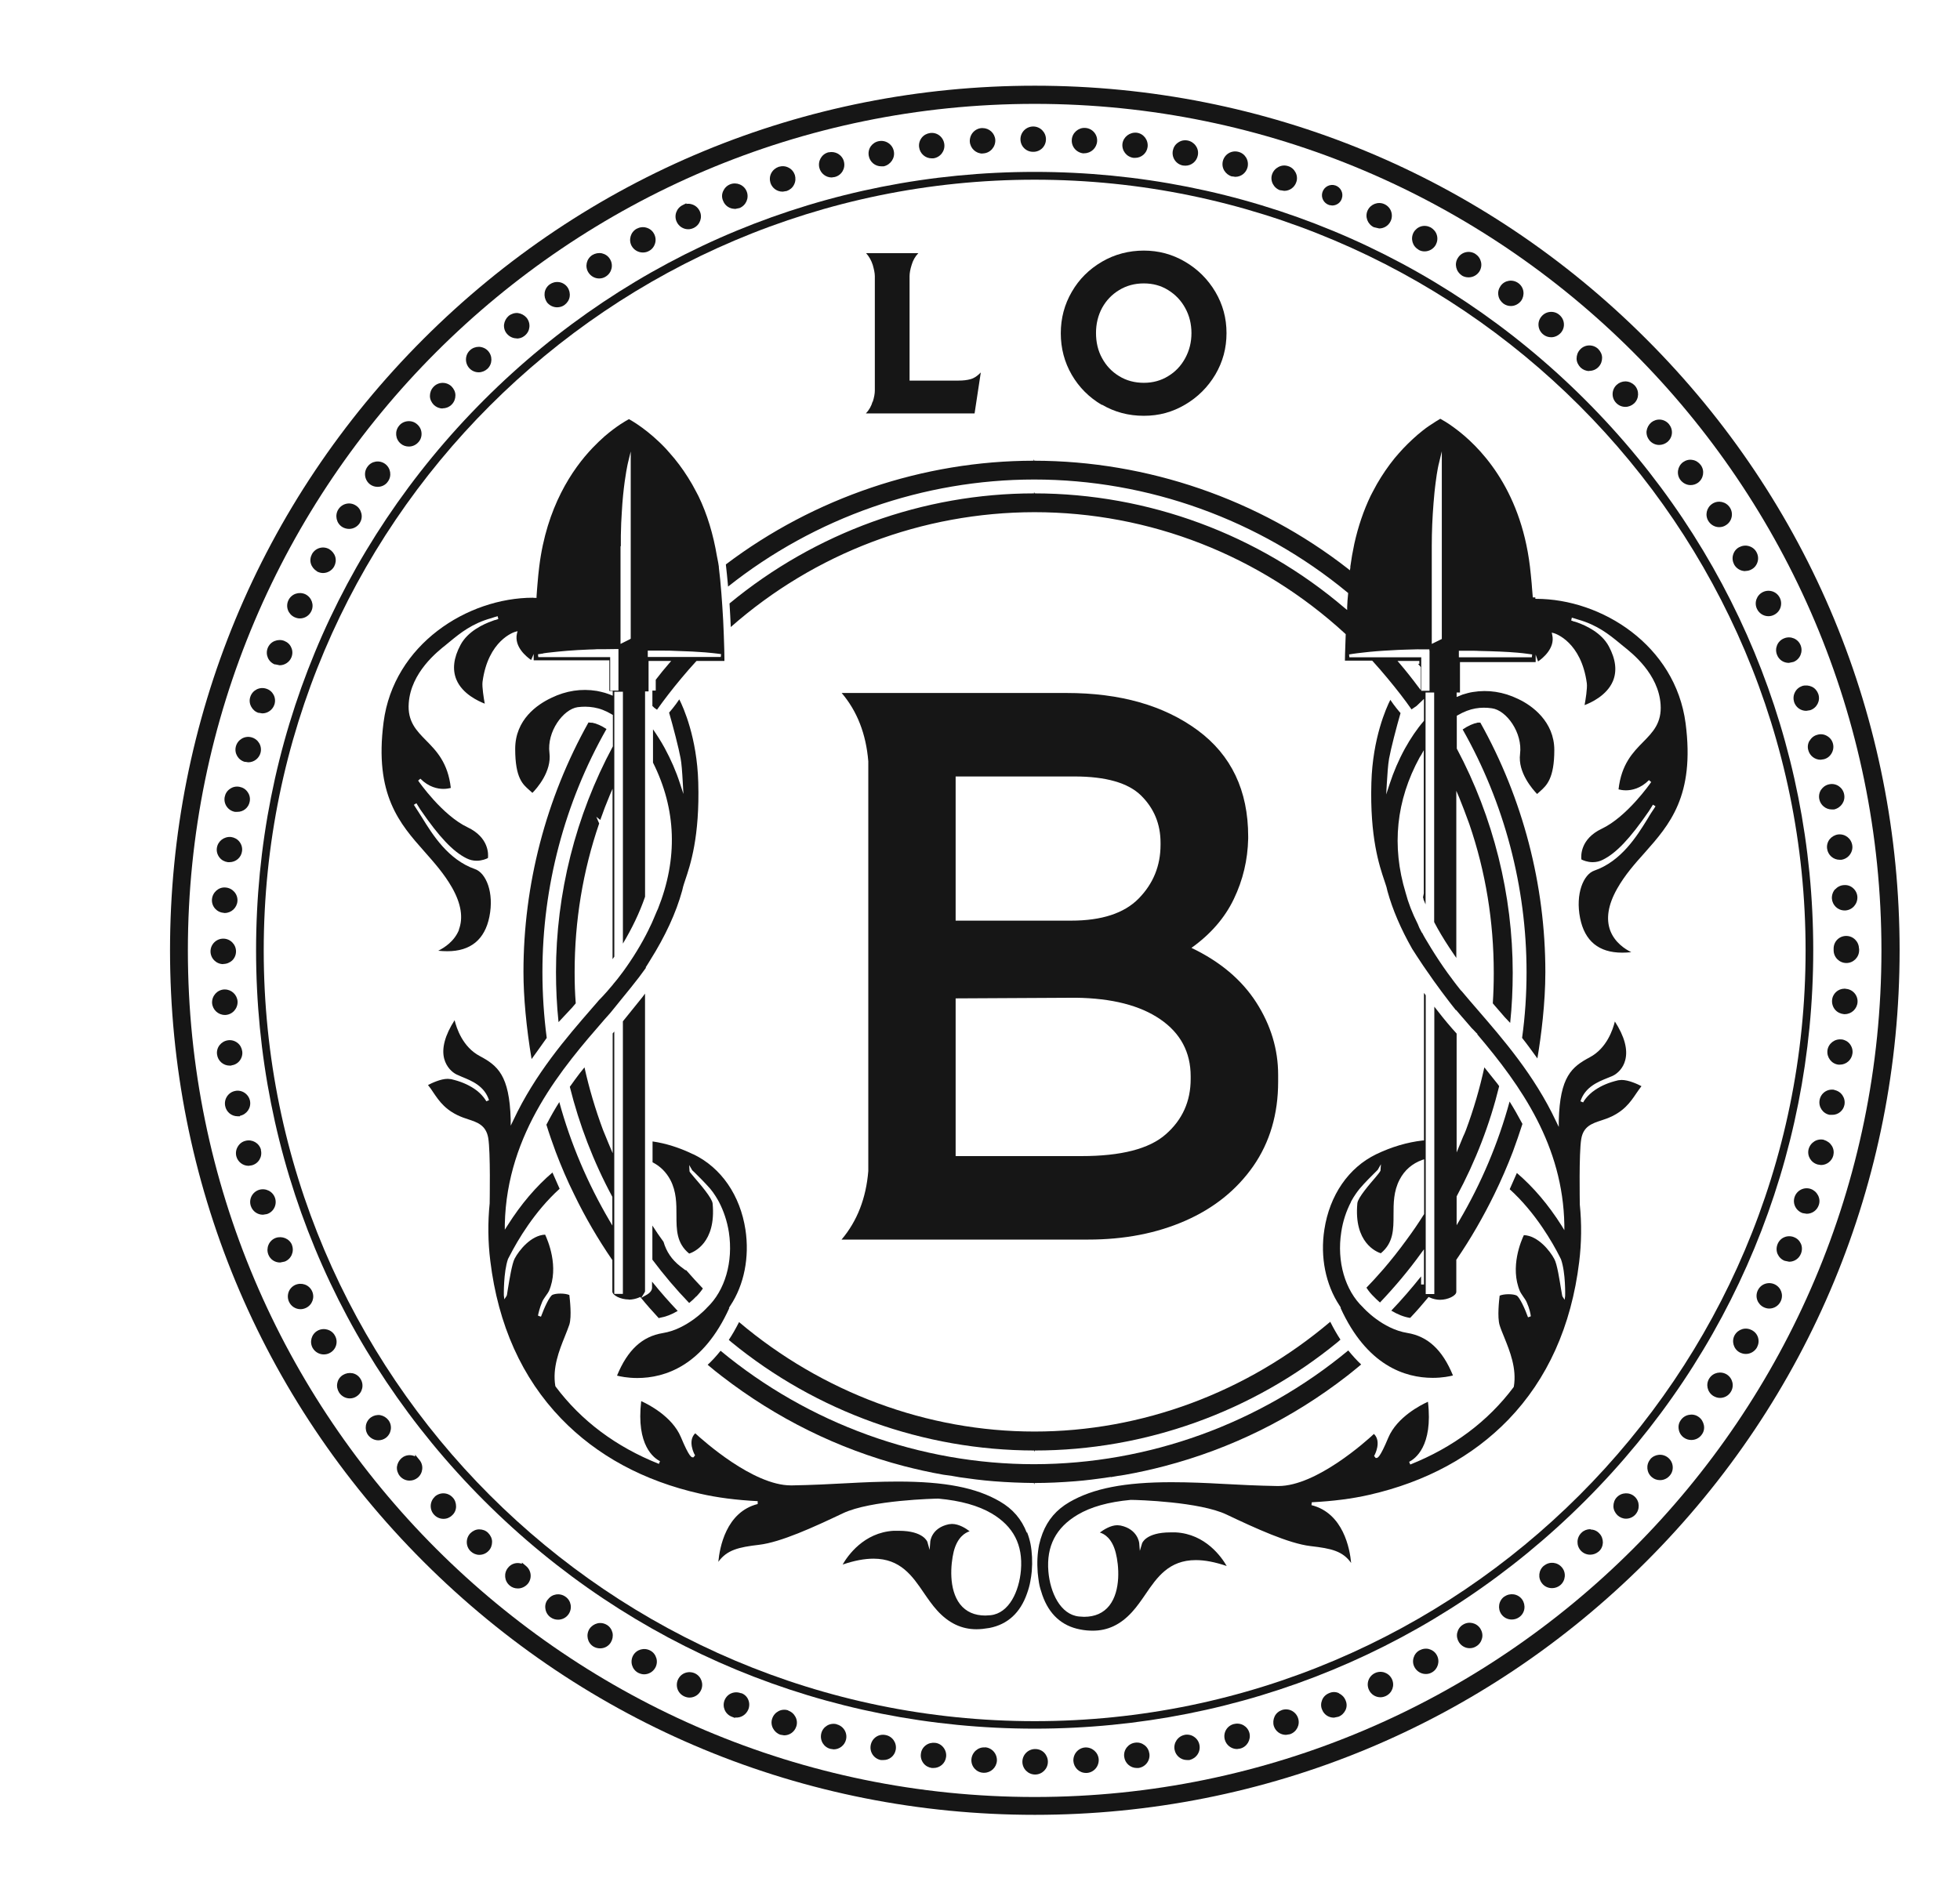 <svg xmlns="http://www.w3.org/2000/svg" width="123" height="119" viewBox="0 0 123 119" fill="none"><mask id="mask0_258_207" style="mask-type:alpha" maskUnits="userSpaceOnUse" x="0" y="0" width="123" height="119"><rect width="123" height="119" fill="#D9D9D9"></rect></mask><g mask="url(#mask0_258_207)"><path d="M64.93 10.79C51.88 10.79 39.61 15.87 30.38 25.1C21.15 34.33 16.07 46.6 16.07 59.65C16.07 72.7 21.15 84.97 30.38 94.2C39.61 103.43 51.88 108.51 64.93 108.51C77.98 108.51 90.25 103.43 99.48 94.2C108.71 84.97 113.79 72.7 113.79 59.65C113.79 46.6 108.71 34.33 99.48 25.1C90.25 15.87 77.98 10.79 64.93 10.79ZM64.93 108.04C38.25 108.04 16.55 86.33 16.55 59.66C16.55 32.99 38.26 11.28 64.93 11.28C91.6 11.28 113.31 32.99 113.31 59.66C113.31 86.33 91.6 108.04 64.93 108.04Z" fill="#161616"></path><path d="M103.31 21.28C93.06 11.03 79.43 5.38 64.94 5.38C50.45 5.38 36.82 11.03 26.57 21.28C16.32 31.53 10.67 45.16 10.67 59.65C10.67 74.14 16.32 87.77 26.57 98.02C36.82 108.27 50.45 113.92 64.94 113.92C79.43 113.92 93.06 108.27 103.31 98.02C113.56 87.77 119.21 74.14 119.21 59.65C119.21 45.16 113.57 31.53 103.31 21.28ZM64.93 112.8C35.63 112.8 11.79 88.96 11.79 59.66C11.79 30.36 35.63 6.52 64.93 6.52C94.23 6.52 118.07 30.36 118.07 59.66C118.07 88.96 94.23 112.8 64.93 112.8Z" fill="#161616"></path><path d="M37.13 45.37L36.93 45.35C34.26 50.12 32.85 55.53 32.85 61.01C32.85 62.58 33.03 64.51 33.36 66.48C33.51 66.27 33.66 66.06 33.82 65.84L34.31 65.15C34.13 63.78 34.04 62.39 34.04 61.01C34.04 55.66 35.43 50.39 38.06 45.76C37.72 45.54 37.42 45.41 37.14 45.36L37.13 45.37Z" fill="#161616"></path><path d="M96.479 66.44C96.719 65.01 96.979 62.97 96.979 61.02C96.979 55.55 95.569 50.13 92.899 45.36H92.729C92.449 45.42 92.139 45.55 91.789 45.79C94.409 50.41 95.799 55.68 95.799 61.02C95.799 62.4 95.709 63.79 95.519 65.15C95.829 65.54 96.139 65.97 96.479 66.44Z" fill="#161616"></path><path d="M43.69 81.39C43.84 81.24 43.98 81.07 44.109 80.88C43.77 80.53 43.43 80.15 43.06 79.73H43.01L42.68 79.48C42.16 79.07 41.819 78.57 41.639 77.95C41.4 77.63 41.179 77.3 40.94 76.93V79.07C41.65 80.02 42.429 80.94 43.249 81.79C43.41 81.66 43.56 81.52 43.68 81.39H43.69Z" fill="#161616"></path><path d="M45.74 84.11L45.89 84.24C51.23 88.62 57.98 91.04 64.9 91.05L64.94 91.14V91.05C71.86 91.05 78.61 88.62 83.95 84.24L84.12 84.09C83.91 83.77 83.69 83.39 83.48 82.97C78.24 87.41 71.65 89.86 64.92 89.86C58.2 89.86 51.62 87.42 46.38 82.99C46.16 83.42 45.95 83.79 45.74 84.1V84.11Z" fill="#161616"></path><path d="M43.511 72.46C42.661 72.05 41.801 71.77 40.951 71.65V72.96C41.431 73.2 41.811 73.58 42.071 74.07C42.451 74.8 42.451 75.55 42.451 76.28C42.451 77.19 42.451 78.04 43.251 78.69C43.521 78.6 44.951 78.03 44.721 75.55C44.691 75.2 43.931 74.33 43.571 73.91C43.301 73.59 43.271 73.56 43.271 73.51L43.251 73.13L43.441 73.46L43.591 73.6C43.811 73.82 44.231 74.23 44.571 74.62C44.831 74.93 45.021 75.27 45.121 75.45C45.421 76.03 45.631 76.66 45.741 77.35C46.021 79.2 45.501 81.01 44.371 82.08C44.331 82.13 43.141 83.43 41.591 83.68C40.301 83.89 39.381 84.74 38.721 86.35C38.911 86.4 39.381 86.5 39.991 86.5C41.731 86.5 44.131 85.73 45.771 82.1H45.741L45.831 81.96C46.701 80.65 47.041 78.91 46.781 77.19C46.451 75.03 45.261 73.3 43.521 72.46H43.511Z" fill="#161616"></path><path d="M28.811 58.35C28.521 59.09 27.881 59.49 27.501 59.68C27.701 59.7 27.891 59.71 28.071 59.71C29.531 59.71 30.421 58.98 30.711 57.55C31.021 56.01 30.491 54.8 29.821 54.56C28.121 53.97 27.141 52.38 26.491 51.33C26.401 51.18 26.311 51.04 26.231 50.92C26.071 50.67 25.971 50.52 25.971 50.52L26.131 50.42L26.381 50.82C27.561 52.54 28.431 53.46 29.281 53.88C29.481 53.98 29.691 54.03 29.911 54.03C30.251 54.03 30.531 53.91 30.621 53.86C30.651 53.63 30.691 52.57 29.341 51.93C27.761 51.18 26.301 49.09 26.241 49L26.381 48.88C26.911 49.41 27.461 49.52 27.831 49.52C28.041 49.52 28.201 49.48 28.291 49.46C28.111 47.87 27.381 47.13 26.741 46.48C26.141 45.87 25.561 45.29 25.651 44.13C25.791 42.21 27.441 40.91 27.981 40.48L28.261 40.25C28.871 39.75 29.631 39.13 30.841 38.8L31.021 38.74L31.231 38.68L31.271 38.86C31.271 38.86 31.191 38.88 31.081 38.92H31.051L30.891 38.98C30.351 39.17 29.361 39.62 28.901 40.48C28.461 41.3 28.381 42.03 28.641 42.66C29.021 43.57 30.041 44.02 30.421 44.17C30.361 43.85 30.241 43.11 30.281 42.8C30.631 40.19 32.261 39.68 32.331 39.66L32.481 39.62L32.441 39.77C32.251 40.61 33.061 41.24 33.331 41.43L33.491 41.05V41.45H38.241V43.37H38.451V43.67L38.281 43.6L38.171 43.56L37.961 43.49C37.781 43.44 37.611 43.4 37.451 43.37C36.481 43.21 35.521 43.36 34.611 43.8L34.571 43.82C33.731 44.22 32.331 45.16 32.331 47.01C32.331 48.86 32.821 49.24 33.211 49.59L33.411 49.77C33.681 49.5 34.631 48.43 34.481 47.26C34.311 45.93 35.341 44.52 36.251 44.39C36.411 44.37 36.571 44.36 36.731 44.36C36.921 44.36 37.101 44.38 37.281 44.41C37.641 44.47 38.011 44.61 38.411 44.85L38.461 44.88V46.85C36.121 51.2 34.891 56.1 34.891 61.01C34.891 62.06 34.941 63.12 35.051 64.16L35.911 63.24L36.131 62.98C36.081 62.33 36.061 61.77 36.061 61.02C36.061 57.8 36.581 54.66 37.601 51.69L37.421 51.27L37.671 51.47C37.851 50.95 38.051 50.43 38.261 49.93L38.441 49.51V60.21L38.531 60.08L38.551 60.05V43.42H39.091V59.23C39.651 58.29 40.131 57.31 40.481 56.29V43.4H40.701V41.49H42.121L41.991 41.64C41.731 41.94 41.431 42.3 41.151 42.67V43.35H40.941V44.32L40.981 44.35L41.061 44.43L41.231 44.55C41.671 43.93 42.161 43.29 42.771 42.56C43.101 42.17 43.391 41.83 43.681 41.52L43.711 41.49H45.461V41.34C45.461 41.14 45.451 40.6 45.421 39.83C45.401 39.25 45.371 38.66 45.331 38.09C45.311 37.81 45.291 37.54 45.271 37.25C45.221 36.61 45.171 36.09 45.111 35.62V35.57C45.091 35.41 45.061 35.26 45.031 35.11L44.991 34.91C44.761 33.54 44.381 32.28 43.841 31.16L43.711 30.91L43.571 30.65L43.441 30.41C43.111 29.84 42.741 29.29 42.321 28.78L42.081 28.5C41.981 28.39 41.891 28.28 41.801 28.18C40.691 27 39.681 26.43 39.471 26.31C39.311 26.39 38.711 26.73 37.951 27.38C37.711 27.59 37.461 27.83 37.191 28.11C35.911 29.45 34.301 31.83 33.841 35.56C33.801 35.89 33.761 36.25 33.731 36.65L33.711 36.89L33.691 37.15L33.671 37.44V37.53H33.581H33.511L33.451 37.52C29.341 37.52 24.701 40.45 24.071 45.34C23.481 49.89 25.081 51.7 26.641 53.46C27.251 54.15 27.881 54.86 28.371 55.72C28.941 56.73 29.081 57.62 28.791 58.37L28.811 58.35ZM40.651 40.84H40.741C41.041 40.84 41.301 40.84 41.561 40.84C41.891 40.84 42.181 40.84 42.451 40.86C43.161 40.88 43.781 40.91 44.251 40.95C44.951 41.01 45.241 41.06 45.251 41.06L45.231 41.24H40.651V40.83V40.84ZM38.961 34.28C38.961 34.12 38.961 33.97 38.961 33.82V33.62C38.971 33.05 38.991 32.57 39.021 32.16C39.041 31.77 39.071 31.41 39.101 31.1C39.231 29.79 39.401 29.09 39.401 29.08L39.581 28.34V40.09L39.521 40.13L38.941 40.42V34.29L38.961 34.28ZM34.101 41.01C34.241 40.99 34.441 40.96 34.671 40.94C35.131 40.89 35.911 40.81 36.991 40.77H37.011C37.171 40.77 37.321 40.76 37.491 40.75C37.611 40.75 37.731 40.75 37.861 40.75H37.981C38.231 40.75 38.461 40.74 38.721 40.74H38.811V43.35H38.291V41.25H33.781L33.761 41.07C33.761 41.07 33.871 41.05 34.091 41.02L34.101 41.01Z" fill="#161616"></path><path d="M96.351 37.5H96.281H96.191L96.141 36.9L96.121 36.63C96.091 36.28 96.051 35.92 96.011 35.56C95.411 30.57 92.781 27.96 91.261 26.85C90.831 26.53 90.501 26.35 90.391 26.29H90.381C90.261 26.36 90.011 26.51 89.671 26.74C89.551 26.82 89.431 26.91 89.291 27.02C88.881 27.34 88.451 27.74 88.051 28.16L87.771 28.47L87.521 28.76C87.101 29.28 86.741 29.81 86.411 30.38L86.281 30.62L86.141 30.88L86.011 31.13C85.571 32.05 85.231 33.05 84.991 34.13C84.881 34.65 84.801 35.11 84.741 35.56V35.64L84.711 35.8L84.591 35.7C78.991 31.33 72.001 28.93 64.911 28.92L64.871 28.83V28.92C57.951 28.92 51.091 31.24 45.551 35.43C45.601 35.84 45.641 36.3 45.691 36.82C51.141 32.49 57.961 30.1 64.901 30.1C72.041 30.1 79.031 32.62 84.561 37.19L84.601 37.22V37.27C84.571 37.56 84.551 37.83 84.541 38.11V38.29L84.391 38.17C78.961 33.53 72.041 30.98 64.931 30.97L64.891 30.88V30.97C57.941 30.97 51.161 33.43 45.781 37.88C45.811 38.38 45.841 38.88 45.861 39.36C51.141 34.71 57.891 32.16 64.911 32.15C72.141 32.15 79.071 34.86 84.421 39.78L84.451 39.81L84.431 40.38C84.411 40.91 84.401 41.3 84.401 41.47H86.111L86.141 41.5C86.431 41.82 86.731 42.16 87.061 42.56C87.651 43.27 88.151 43.91 88.581 44.53L88.901 44.31L89.121 44.1L89.361 43.87V44.17C89.361 44.31 89.361 44.47 89.361 44.66V45.24L89.341 45.27C88.911 45.77 88.521 46.35 88.171 46.98C87.771 47.71 87.451 48.46 87.211 49.2L86.991 49.87L87.031 49.17C87.061 48.68 87.101 48.01 87.171 47.62C87.281 47.01 87.641 45.62 87.891 44.76C87.791 44.65 87.511 44.32 87.251 43.93C86.991 44.44 86.141 46.34 86.061 49.13C85.961 52.57 86.561 54.34 86.881 55.29C86.931 55.45 86.981 55.58 87.011 55.69L87.071 55.94C87.391 57.1 87.911 58.31 88.621 59.56C88.761 59.79 89.011 60.16 89.321 60.63C89.401 60.75 89.501 60.89 89.591 61.02L89.621 61.06C89.731 61.22 89.841 61.38 89.961 61.55C90.291 62.01 90.631 62.47 90.971 62.91C91.101 63.07 91.231 63.24 91.371 63.42V63.39L91.711 63.79L91.921 64.03L92.351 64.53L92.471 64.65L92.651 64.84L92.721 64.9L92.701 64.92C95.491 68.2 98.081 71.92 98.171 76.89V77.22L98.001 76.94C97.161 75.61 96.211 74.5 95.191 73.63L94.741 74.65C96.391 76.14 97.471 78.08 97.861 78.85L97.961 79.05C98.261 79.9 98.221 81.33 98.221 81.34L98.191 81.59L98.051 81.38C98.051 81.38 98.021 81.3 97.961 80.9C97.871 80.36 97.721 79.35 97.541 79.03C97.271 78.52 96.521 77.57 95.631 77.53C95.481 77.84 94.731 79.54 95.391 81.07C95.411 81.12 95.491 81.24 95.571 81.36C95.671 81.5 95.771 81.65 95.811 81.75C95.991 82.15 96.041 82.45 96.061 82.58V82.63L95.891 82.69C95.721 82.21 95.371 81.42 95.171 81.32C95.071 81.27 94.881 81.24 94.671 81.24C94.461 81.24 94.251 81.27 94.111 81.33C94.081 81.58 93.951 82.68 94.111 83.19C94.181 83.42 94.291 83.68 94.401 83.95C94.751 84.82 95.191 85.9 95.001 87.04L94.981 87.08C93.371 89.23 91.181 90.86 88.501 91.93L88.431 91.76C88.791 91.58 89.941 90.79 89.611 87.99C89.191 88.18 87.671 88.94 87.121 90.25C86.591 91.52 86.451 91.52 86.371 91.52H86.331L86.231 91.39L86.261 91.34C86.261 91.34 86.721 90.49 86.221 90.01C85.731 90.47 82.601 93.28 80.231 93.28H80.141C78.951 93.26 77.721 93.2 76.631 93.14C75.761 93.09 74.621 93.04 73.521 93.04C70.571 93.04 68.591 93.43 67.111 94.29C66.301 94.76 65.751 95.4 65.421 96.26C65.331 96.5 65.261 96.73 65.211 96.96C65.101 97.5 65.071 98.1 65.121 98.72C65.141 98.93 65.171 99.15 65.201 99.35C65.241 99.59 65.311 99.83 65.411 100.12C65.831 101.33 66.631 102.06 67.771 102.28C68.061 102.34 68.331 102.36 68.581 102.36C69.521 102.36 70.321 101.98 71.041 101.19C71.351 100.85 71.621 100.46 71.881 100.08C72.601 99.02 73.351 97.93 75.041 97.93C75.611 97.93 76.241 98.05 76.981 98.3C76.671 97.76 75.661 96.29 73.781 96.19H73.451C71.901 96.19 71.671 96.87 71.671 96.88L71.531 97.35L71.491 96.86C71.491 96.86 71.411 95.99 70.321 95.76L70.121 95.74C69.691 95.74 69.251 96.03 69.021 96.2C69.301 96.28 69.791 96.56 70.021 97.48C70.221 98.26 70.351 99.84 69.621 100.78C69.251 101.25 68.721 101.49 68.031 101.49L67.711 101.47C66.541 101.35 65.901 99.96 65.791 98.64C65.661 97.06 66.261 95.89 67.631 95.08C68.461 94.59 69.551 94.28 70.961 94.15C71.411 94.15 75.291 94.27 76.971 95.07C78.801 95.94 80.881 96.89 82.241 97.05C83.551 97.2 84.261 97.36 84.791 98.11C84.711 97.23 84.301 94.98 82.301 94.48L82.321 94.3C83.661 94.23 84.851 94.08 85.941 93.83C89.481 93.02 92.411 91.43 94.651 89.12C97.111 86.57 98.611 83.24 99.101 79.22C99.251 78.01 99.261 76.8 99.141 75.62C99.141 75.48 99.081 72.39 99.231 71.5C99.361 70.7 99.911 70.52 100.491 70.33L100.811 70.22C101.881 69.82 102.311 69.19 102.681 68.64C102.791 68.48 102.901 68.32 103.011 68.18C102.781 68.06 102.211 67.79 101.761 67.79L101.551 67.81C100.961 67.95 100.511 68.14 100.111 68.41C99.581 68.76 99.351 69.19 99.351 69.2L99.181 69.13C99.471 68.23 100.281 67.91 100.871 67.67C101.001 67.62 101.111 67.57 101.211 67.53C101.501 67.39 101.861 67.06 101.991 66.55C102.171 65.88 101.941 65.05 101.341 64.12C101.221 64.61 100.841 65.8 99.761 66.37C98.641 66.97 97.891 67.57 97.821 70.35V70.74L97.651 70.39C96.291 67.49 94.311 65.22 92.731 63.39C92.351 62.95 92.031 62.58 91.731 62.22L91.661 62.15C91.641 62.12 91.541 62 91.401 61.82L91.271 61.65C91.151 61.49 91.011 61.3 90.841 61.07C90.481 60.57 90.131 60.04 89.811 59.52C89.691 59.33 89.581 59.14 89.461 58.94C89.381 58.81 89.311 58.68 89.241 58.54V58.57L89.071 58.24L89.021 58.12L88.981 58.02C88.621 57.31 88.371 56.65 88.211 56.04C87.321 53.11 87.611 50.25 89.091 47.54L89.141 47.46L89.181 47.4L89.351 47.09V48.29C89.351 48.62 89.351 48.95 89.351 49.3V55.39C89.351 55.62 89.351 55.85 89.351 56.08L89.331 56.18L89.301 56.33L89.331 56.42V56.46L89.461 56.77V43.47H90.001V57.88C90.261 58.38 90.581 58.92 90.951 59.48C91.071 59.66 91.191 59.83 91.301 60L91.351 60.07L91.391 60.13V55.52C91.391 54.75 91.391 54.01 91.391 53.29V52.13C91.391 51.42 91.391 50.75 91.391 50.1V49.64L91.571 50.06C91.771 50.55 91.971 51.08 92.171 51.63L92.211 51.74C93.231 54.71 93.741 57.85 93.741 61.06C93.741 61.78 93.721 62.34 93.681 62.98L93.781 63.1C93.991 63.34 94.201 63.59 94.431 63.85L94.771 64.21C94.881 63.17 94.931 62.11 94.931 61.06C94.931 56.18 93.721 51.31 91.421 46.99V46.95V44.93L91.471 44.9C91.871 44.67 92.241 44.53 92.591 44.47C92.921 44.41 93.291 44.41 93.621 44.46C94.541 44.58 95.561 46 95.391 47.33C95.241 48.49 96.191 49.56 96.461 49.84L96.661 49.66C97.051 49.31 97.541 48.87 97.541 47.08C97.541 45.29 96.131 44.28 95.301 43.89L95.261 43.87C94.351 43.43 93.391 43.28 92.421 43.44C92.221 43.47 92.011 43.53 91.781 43.6L91.661 43.65L91.541 43.7L91.411 43.75V43.47H91.621V41.56H96.371V41.09L96.521 41.52C96.801 41.33 97.601 40.69 97.411 39.86L97.381 39.71L97.531 39.75C97.601 39.77 99.231 40.29 99.581 42.89C99.621 43.2 99.501 43.93 99.441 44.26C99.821 44.12 100.841 43.66 101.221 42.75C101.481 42.12 101.401 41.39 100.961 40.57C100.501 39.71 99.511 39.26 98.971 39.07L98.821 39.02H98.791C98.671 38.97 98.601 38.95 98.601 38.95L98.641 38.77L98.841 38.83L99.031 38.89C100.241 39.23 100.991 39.84 101.601 40.34L101.881 40.57C102.421 41 104.081 42.3 104.211 44.22C104.291 45.38 103.721 45.96 103.121 46.57C102.481 47.22 101.751 47.96 101.571 49.55C101.661 49.57 101.821 49.61 102.031 49.61C102.401 49.61 102.951 49.5 103.481 48.97L103.621 49.09C103.561 49.18 102.101 51.27 100.521 52.02C99.171 52.66 99.211 53.72 99.241 53.95C99.341 54 99.611 54.12 99.951 54.12C100.171 54.12 100.391 54.07 100.581 53.97C101.431 53.55 102.291 52.64 103.481 50.91L103.731 50.51L103.891 50.61C103.891 50.61 103.801 50.77 103.631 51.01C103.551 51.13 103.471 51.27 103.381 51.42C102.731 52.47 101.751 54.06 100.051 54.65C99.381 54.88 98.851 56.09 99.161 57.64C99.451 59.07 100.331 59.8 101.801 59.8C101.981 59.8 102.171 59.79 102.371 59.77C101.981 59.58 101.351 59.17 101.061 58.44C100.771 57.69 100.911 56.8 101.481 55.79C101.971 54.92 102.601 54.21 103.211 53.53C104.761 51.78 106.371 49.97 105.781 45.41C105.141 40.51 100.511 37.59 96.401 37.59H96.351V37.5ZM89.161 43.32L88.991 43.1C88.621 42.6 88.231 42.11 87.831 41.64L87.701 41.49H89.071V41.67H88.991L89.141 41.85L89.161 41.88V43.33V43.32ZM89.711 40.84C89.711 41.15 89.711 42.03 89.711 42.64V43.36H89.191V41.26H84.681L84.661 41.08C84.661 41.08 84.991 41.02 85.561 40.96C86.061 40.9 86.671 40.85 87.311 40.82C87.581 40.8 87.871 40.79 88.181 40.78C88.721 40.76 89.161 40.75 89.611 40.76H89.701V40.85L89.711 40.84ZM90.481 40.11L89.851 40.42V39.69C89.851 39.37 89.851 38.94 89.851 38.45V34.28C89.851 33.35 89.891 32.47 89.961 31.59C89.981 31.34 90.001 31.12 90.021 30.91C90.041 30.69 90.071 30.49 90.091 30.31C90.191 29.51 90.291 29.1 90.301 29.08L90.481 28.33V40.11ZM96.131 41.26H91.551V40.85H92.421C92.551 40.85 92.681 40.85 92.801 40.86C93.741 40.88 94.561 40.91 95.231 40.97C95.471 40.99 95.641 41.01 95.781 41.03C96.021 41.06 96.151 41.08 96.151 41.08L96.131 41.26Z" fill="#161616"></path><path d="M69.72 92.72C70 92.67 70.29 92.62 70.58 92.58C71.43 92.43 72.28 92.24 73.08 92.03C77.24 90.94 81.09 89.04 84.52 86.38C84.8 86.16 85.1 85.92 85.42 85.65C85.15 85.4 84.88 85.1 84.61 84.77C79.06 89.37 72.07 91.9 64.9 91.91C57.75 91.91 50.76 89.38 45.22 84.79C44.95 85.13 44.68 85.42 44.41 85.67C44.75 85.96 45.03 86.18 45.29 86.38C48.72 89.03 52.57 90.94 56.73 92.03C57.51 92.23 58.34 92.42 59.2 92.57C59.59 92.62 59.93 92.67 60.23 92.73C60.85 92.82 61.6 92.92 62.36 92.98C63.24 93.05 64.07 93.08 64.88 93.09L64.92 93.18V93.09C65.74 93.09 66.6 93.05 67.48 92.98C68.13 92.93 68.84 92.84 69.71 92.71L69.72 92.72Z" fill="#161616"></path><path d="M64.439 96.22C64.109 95.36 63.559 94.72 62.749 94.25C61.259 93.38 59.289 93 56.339 93C55.249 93 54.109 93.05 53.229 93.1C52.139 93.16 50.909 93.22 49.719 93.24H49.629C47.259 93.24 44.119 90.42 43.629 89.97C43.129 90.45 43.579 91.29 43.589 91.3L43.619 91.35L43.519 91.48H43.479C43.399 91.48 43.259 91.48 42.729 90.21C42.179 88.9 40.659 88.14 40.239 87.95C39.909 90.75 41.059 91.54 41.419 91.72L41.349 91.89C38.659 90.82 36.479 89.19 34.869 87.04L34.849 87C34.659 85.86 35.089 84.78 35.439 83.91C35.549 83.64 35.649 83.38 35.729 83.15C35.889 82.64 35.759 81.54 35.729 81.29C35.589 81.23 35.389 81.2 35.169 81.2C34.949 81.2 34.779 81.23 34.669 81.28C34.489 81.37 34.169 82.05 33.949 82.65L33.859 82.62L33.769 82.59V82.54C33.799 82.41 33.859 82.11 34.029 81.71C34.069 81.61 34.169 81.46 34.269 81.32C34.349 81.21 34.429 81.09 34.449 81.04C35.109 79.52 34.359 77.82 34.209 77.5C33.319 77.54 32.569 78.49 32.299 79C32.129 79.32 31.969 80.33 31.879 80.87C31.819 81.27 31.809 81.32 31.789 81.35L31.649 81.56L31.619 81.31C31.619 81.31 31.589 79.87 31.879 79.03L31.989 78.82C32.479 77.87 33.529 76.06 35.119 74.62L34.669 73.6C33.649 74.47 32.699 75.58 31.859 76.91L31.679 77.19V76.86C31.799 71.07 35.339 66.98 37.929 64L38.089 63.82L38.259 63.63L38.319 63.56C38.399 63.46 38.479 63.36 38.579 63.24L38.959 62.77C39.149 62.54 39.359 62.28 39.569 62.02C39.949 61.55 40.269 61.13 40.529 60.76V60.7L40.549 60.68L40.699 60.44L40.809 60.26C41.759 58.75 42.429 57.29 42.809 55.91L42.869 55.66C42.899 55.54 42.949 55.41 42.999 55.25C43.319 54.3 43.919 52.53 43.819 49.1C43.739 46.31 42.889 44.41 42.629 43.9C42.369 44.29 42.089 44.62 41.989 44.73C42.239 45.59 42.599 46.98 42.709 47.59C42.769 47.89 42.809 48.42 42.849 49.14L42.889 49.84L42.669 49.17C42.429 48.42 42.099 47.67 41.709 46.95C41.479 46.53 41.229 46.14 40.979 45.78V47.87C42.449 50.81 42.549 53.89 41.289 57.05L41.219 57.2L41.169 57.32C41.099 57.48 41.039 57.63 40.969 57.79L40.899 57.95L40.799 58.16L40.749 58.26L40.699 58.37C40.259 59.26 39.719 60.14 39.109 60.98C38.989 61.14 38.869 61.3 38.759 61.44L38.719 61.49L38.479 61.78L38.459 61.81C37.929 62.45 37.579 62.79 37.579 62.79L37.409 62.99L37.139 63.3C35.549 65.13 33.579 67.41 32.219 70.31L32.049 70.66V70.27C31.969 67.49 31.229 66.89 30.109 66.29C29.029 65.72 28.649 64.53 28.529 64.04C27.929 64.97 27.699 65.81 27.879 66.47C28.019 66.98 28.369 67.31 28.659 67.45C28.759 67.5 28.879 67.54 28.999 67.6C29.589 67.84 30.399 68.16 30.689 69.06L30.519 69.13C30.519 69.13 30.289 68.69 29.759 68.34C29.349 68.07 28.909 67.88 28.309 67.74L28.099 67.72C27.649 67.72 27.089 67.99 26.859 68.11C26.979 68.25 27.079 68.4 27.189 68.57C27.569 69.13 27.989 69.75 29.059 70.15L29.379 70.26C29.959 70.45 30.499 70.63 30.639 71.43C30.789 72.31 30.729 75.41 30.729 75.54C30.609 76.73 30.619 77.94 30.769 79.15C31.259 83.17 32.759 86.5 35.219 89.05C37.459 91.37 40.389 92.96 43.929 93.76C45.019 94.01 46.199 94.16 47.549 94.23V94.41C45.559 94.91 45.159 97.16 45.079 98.04C45.619 97.29 46.349 97.12 47.629 96.97C48.999 96.81 51.069 95.86 52.899 94.99C54.639 94.16 58.719 94.07 58.889 94.07C60.299 94.2 61.389 94.51 62.229 95C63.599 95.81 64.199 96.97 64.069 98.56C63.959 99.88 63.329 101.27 62.159 101.39L61.839 101.41C61.149 101.41 60.619 101.17 60.249 100.7C59.519 99.76 59.659 98.19 59.849 97.4C60.079 96.49 60.569 96.21 60.849 96.12C60.629 95.95 60.189 95.66 59.739 95.66L59.539 95.68C58.459 95.91 58.379 96.74 58.379 96.78L58.339 97.29L58.199 96.79C58.199 96.79 57.969 96.09 56.409 96.09H56.079C54.199 96.2 53.189 97.67 52.879 98.21C53.609 97.96 54.249 97.84 54.819 97.84C56.509 97.84 57.259 98.93 57.979 99.99C58.239 100.37 58.509 100.76 58.819 101.1C59.539 101.89 60.349 102.27 61.279 102.27C61.529 102.27 61.789 102.24 62.089 102.19C63.229 101.97 64.029 101.24 64.449 100.03C64.549 99.75 64.619 99.5 64.659 99.26C64.699 99.06 64.729 98.84 64.749 98.63C64.799 98.02 64.769 97.44 64.669 96.91C64.619 96.67 64.549 96.42 64.449 96.17L64.439 96.22Z" fill="#161616"></path><path d="M89.381 62.36L89.361 62.33V69.12C89.361 69.66 89.361 70.2 89.361 70.73V71.59H89.281C88.311 71.7 87.331 71.99 86.371 72.45C84.631 73.29 83.441 75.02 83.111 77.18C82.841 78.9 83.191 80.64 84.061 81.95L84.151 82.09H84.121C85.771 85.72 88.171 86.49 89.911 86.49C90.531 86.49 90.991 86.39 91.181 86.34C90.521 84.73 89.601 83.88 88.311 83.67C86.761 83.42 85.581 82.12 85.531 82.06C84.411 81 83.881 79.19 84.171 77.34C84.271 76.66 84.481 76.03 84.781 75.45V75.43C85.001 75.03 85.201 74.77 85.331 74.61C85.661 74.22 86.081 73.81 86.301 73.59L86.461 73.43L86.661 73.08L86.631 73.49C86.631 73.49 86.601 73.57 86.331 73.89C85.971 74.31 85.211 75.18 85.181 75.53C84.951 78.01 86.381 78.58 86.651 78.67C87.451 78.02 87.451 77.16 87.451 76.26C87.451 75.53 87.451 74.78 87.831 74.05C88.141 73.45 88.621 73.04 89.251 72.81L89.371 72.77V76.22L89.351 76.24C89.021 76.77 88.651 77.31 88.251 77.85C87.771 78.51 87.301 79.1 86.821 79.66C86.441 80.1 86.061 80.51 85.751 80.83C85.901 81.06 86.061 81.25 86.231 81.41C86.271 81.45 86.401 81.59 86.601 81.76C87.521 80.79 88.401 79.75 89.191 78.65L89.361 78.42V79.85C89.361 80.16 89.361 80.44 89.361 80.63H89.181C89.181 80.49 89.181 80.32 89.181 80.12C88.591 80.86 87.961 81.59 87.311 82.27C87.711 82.51 88.091 82.66 88.451 82.72H88.501C88.911 82.29 89.271 81.87 89.611 81.46L89.651 81.41L89.711 81.44C89.921 81.54 90.161 81.59 90.371 81.59C90.871 81.59 91.391 81.33 91.391 81.09V81.05C91.391 80.89 91.391 80.18 91.391 79.1V79.07L91.411 79.05C92.301 77.75 93.091 76.37 93.781 74.96C94.211 74.08 94.601 73.18 94.941 72.29C95.151 71.72 95.351 71.14 95.541 70.55C95.271 70.04 95.001 69.57 94.731 69.14V69.16C94.021 71.76 92.961 74.27 91.581 76.62L91.411 76.91V76.57C91.411 76.12 91.411 75.64 91.411 75.14V75.1C92.611 72.87 93.501 70.55 94.081 68.18L93.981 68.04L93.151 67C92.861 68.32 92.481 69.63 92.001 70.92L91.921 71.12L91.881 71.21L91.821 71.34C91.761 71.48 91.701 71.63 91.641 71.78L91.411 72.34V67.44C91.411 66.6 91.411 65.74 91.411 64.88C91.031 64.46 90.631 63.99 90.231 63.47L90.011 63.19V81.23H89.471V62.48L89.391 62.36H89.381Z" fill="#161616"></path><path d="M39.469 81.58C39.679 81.58 39.909 81.53 40.119 81.44L40.179 81.41L40.219 81.46C40.569 81.89 40.949 82.32 41.339 82.74L41.409 82.72C41.769 82.66 42.139 82.52 42.529 82.29C41.999 81.73 41.469 81.13 40.919 80.45V80.83C40.919 81 40.789 81.17 40.539 81.3L40.239 81.47L40.439 81.15L40.479 81.07V62.37L40.299 62.61C39.979 63.01 39.649 63.42 39.299 63.85L39.089 64.11V81.22H38.549V64.75L38.449 64.87V72.39L38.179 71.75C38.069 71.48 37.949 71.2 37.839 70.92C37.359 69.63 36.969 68.31 36.679 67L36.389 67.36C36.189 67.62 35.979 67.91 35.759 68.22C36.349 70.59 37.239 72.92 38.429 75.13V75.17V76.93L38.259 76.64C36.879 74.29 35.809 71.78 35.099 69.18C34.819 69.62 34.559 70.08 34.289 70.6C34.469 71.18 34.669 71.75 34.879 72.32C35.219 73.21 35.599 74.11 36.039 74.99C36.719 76.4 37.519 77.77 38.409 79.07L38.429 79.09V81.07C38.429 81.31 38.949 81.57 39.449 81.57L39.469 81.58Z" fill="#161616"></path><path d="M54.76 25.21C54.68 25.49 54.54 25.74 54.34 25.95H61.16L61.55 23.38C61.34 23.6 61.13 23.74 60.91 23.8C60.7 23.86 60.45 23.89 60.16 23.89H57.08V17.34C57.08 17.15 57.12 16.91 57.21 16.63C57.29 16.35 57.43 16.1 57.63 15.89H54.35C54.54 16.1 54.68 16.35 54.77 16.63C54.85 16.91 54.9 17.15 54.9 17.34V24.51C54.9 24.7 54.86 24.94 54.77 25.22L54.76 25.21Z" fill="#161616"></path><path d="M69.15 25.4C69.95 25.87 70.82 26.1 71.78 26.1C72.74 26.1 73.57 25.87 74.37 25.4C75.17 24.93 75.8 24.3 76.27 23.51C76.74 22.71 76.97 21.85 76.97 20.91C76.97 19.97 76.74 19.12 76.27 18.32C75.8 17.53 75.17 16.9 74.37 16.43C73.57 15.96 72.71 15.73 71.78 15.73C70.85 15.73 69.95 15.96 69.15 16.43C68.35 16.9 67.72 17.52 67.26 18.32C66.8 19.11 66.57 19.98 66.57 20.92C66.57 21.86 66.8 22.74 67.26 23.53C67.72 24.32 68.35 24.95 69.15 25.42V25.4ZM69.16 19.33C69.42 18.86 69.77 18.49 70.23 18.21C70.69 17.93 71.2 17.79 71.78 17.79C72.36 17.79 72.86 17.93 73.31 18.21C73.76 18.49 74.12 18.86 74.38 19.34C74.64 19.81 74.77 20.34 74.77 20.91C74.77 21.48 74.64 22 74.38 22.48C74.12 22.96 73.76 23.34 73.31 23.61C72.86 23.89 72.35 24.03 71.78 24.03C71.21 24.03 70.68 23.89 70.23 23.61C69.77 23.33 69.42 22.96 69.16 22.48C68.9 22.01 68.78 21.48 68.78 20.9C68.78 20.32 68.91 19.8 69.16 19.33Z" fill="#161616"></path><path d="M52.81 77.81H68.29C70.55 77.81 72.581 77.42 74.38 76.63C76.18 75.84 77.6 74.7 78.65 73.2C79.691 71.7 80.21 69.93 80.21 67.9V67.47C80.21 65.87 79.751 64.35 78.841 62.93C77.921 61.5 76.57 60.36 74.77 59.5C75.971 58.64 76.861 57.62 77.43 56.43C78.001 55.24 78.3 53.98 78.33 52.64V52.51C78.33 49.62 77.27 47.4 75.16 45.84C73.04 44.28 70.3 43.5 66.93 43.5H52.82C53.79 44.64 54.35 46.07 54.49 47.79V73.51C54.35 75.22 53.79 76.65 52.82 77.8L52.81 77.81ZM59.971 48.74H67.43C69.4 48.74 70.8 49.14 71.611 49.94C72.421 50.74 72.83 51.73 72.83 52.9V53.03C72.83 54.35 72.37 55.47 71.46 56.4C70.55 57.33 69.13 57.79 67.221 57.79H59.971V48.74ZM59.971 62.67L67.52 62.63C69.781 62.66 71.54 63.11 72.811 63.98C74.081 64.85 74.721 66.05 74.721 67.56V67.73C74.721 69.13 74.201 70.29 73.16 71.2C72.121 72.12 70.35 72.57 67.861 72.57H59.971V62.67Z" fill="#161616"></path><path d="M68.01 9.62H68.05C68.47 9.62 68.82 9.29 68.85 8.87C68.88 8.43 68.54 8.05 68.1 8.03C67.68 8 67.28 8.34 67.26 8.78C67.23 9.22 67.57 9.6 68.02 9.63L68.01 9.62Z" fill="#161616"></path><path d="M61.66 9.63H61.71C62.15 9.6 62.48 9.22 62.46 8.78C62.43 8.36 62.08 8.04 61.66 8.04H61.61C61.4 8.05 61.2 8.15 61.06 8.31C60.92 8.47 60.85 8.68 60.86 8.89C60.89 9.31 61.24 9.64 61.66 9.64V9.63Z" fill="#161616"></path><path d="M58.469 9.94H58.569C59.009 9.88 59.319 9.48 59.259 9.04C59.199 8.6 58.809 8.29 58.369 8.35C58.159 8.38 57.969 8.48 57.839 8.65C57.709 8.82 57.65 9.03 57.679 9.24C57.73 9.64 58.069 9.94 58.469 9.94Z" fill="#161616"></path><path d="M64.849 9.53C65.059 9.53 65.259 9.45 65.409 9.3C65.559 9.15 65.639 8.95 65.639 8.74C65.639 8.3 65.279 7.94 64.839 7.94C64.399 7.94 64.039 8.3 64.039 8.74C64.039 8.95 64.119 9.15 64.269 9.3C64.419 9.45 64.619 9.53 64.829 9.53H64.849Z" fill="#161616"></path><path d="M55.311 10.44H55.461C55.891 10.34 56.181 9.92 56.091 9.49C56.051 9.28 55.931 9.1 55.751 8.98C55.571 8.86 55.361 8.82 55.151 8.86C54.941 8.9 54.761 9.02 54.641 9.19C54.521 9.37 54.481 9.58 54.521 9.79C54.591 10.17 54.921 10.44 55.301 10.44H55.311Z" fill="#161616"></path><path d="M49.12 12.03L49.37 11.99C49.57 11.92 49.74 11.78 49.83 11.59C49.93 11.4 49.94 11.18 49.88 10.98C49.81 10.78 49.67 10.61 49.48 10.52C49.29 10.42 49.08 10.41 48.87 10.47C48.67 10.54 48.5 10.68 48.4 10.87C48.3 11.06 48.29 11.28 48.35 11.48C48.46 11.81 48.76 12.03 49.11 12.03H49.12Z" fill="#161616"></path><path d="M52.19 11.14L52.39 11.11C52.82 11 53.07 10.57 52.96 10.14C52.91 9.93 52.77 9.76 52.59 9.65C52.41 9.55 52.21 9.52 52.01 9.56H51.99C51.56 9.67 51.31 10.11 51.42 10.54C51.51 10.89 51.83 11.14 52.19 11.14Z" fill="#161616"></path><path d="M110.259 38.22C110.389 38.5 110.669 38.68 110.979 38.68C111.099 38.68 111.219 38.65 111.319 38.6C111.509 38.51 111.659 38.35 111.729 38.15C111.799 37.95 111.789 37.73 111.699 37.54C111.609 37.35 111.449 37.2 111.249 37.13C111.049 37.06 110.829 37.07 110.639 37.16C110.239 37.35 110.069 37.83 110.259 38.22Z" fill="#161616"></path><path d="M111.52 41.11C111.64 41.42 111.93 41.61 112.26 41.61L112.55 41.55C112.96 41.39 113.16 40.92 113 40.51C112.84 40.1 112.37 39.9 111.96 40.07C111.55 40.23 111.35 40.7 111.52 41.11Z" fill="#161616"></path><path d="M104.12 27.93C104.31 27.93 104.49 27.86 104.63 27.75C104.8 27.61 104.9 27.42 104.92 27.21C104.94 27 104.87 26.79 104.74 26.63C104.6 26.46 104.41 26.36 104.2 26.34C103.99 26.32 103.78 26.39 103.62 26.52C103.46 26.66 103.36 26.85 103.33 27.06C103.31 27.27 103.38 27.48 103.51 27.64C103.66 27.82 103.88 27.93 104.12 27.93Z" fill="#161616"></path><path d="M112.64 43.46C112.54 43.65 112.53 43.87 112.59 44.07C112.7 44.4 113 44.62 113.35 44.62L113.6 44.58C114.02 44.44 114.25 43.99 114.11 43.57C114.04 43.37 113.9 43.2 113.71 43.11C113.52 43.02 113.3 43 113.1 43.06C112.9 43.13 112.73 43.27 112.64 43.46Z" fill="#161616"></path><path d="M106.09 30.45C106.26 30.45 106.42 30.4 106.56 30.3C106.91 30.04 106.99 29.54 106.73 29.19C106.6 29.02 106.42 28.9 106.21 28.87C105.99 28.83 105.79 28.89 105.62 29.01C105.27 29.27 105.19 29.77 105.45 30.12C105.6 30.32 105.84 30.45 106.09 30.45Z" fill="#161616"></path><path d="M71.139 9.91H71.229C71.629 9.91 71.969 9.62 72.019 9.22C72.069 8.78 71.759 8.38 71.329 8.33C70.899 8.29 70.499 8.59 70.439 9.02C70.389 9.45 70.689 9.85 71.139 9.91Z" fill="#161616"></path><path d="M109.529 35.84C109.669 35.84 109.799 35.81 109.919 35.74C110.109 35.64 110.239 35.47 110.299 35.26C110.359 35.06 110.329 34.84 110.229 34.66C110.129 34.47 109.959 34.34 109.749 34.28C109.549 34.22 109.329 34.25 109.139 34.35C108.949 34.45 108.819 34.62 108.759 34.83C108.699 35.03 108.729 35.25 108.829 35.44C108.969 35.69 109.239 35.85 109.529 35.85V35.84Z" fill="#161616"></path><path d="M113.56 46.49C113.45 46.67 113.42 46.89 113.48 47.09C113.57 47.44 113.89 47.69 114.25 47.69L114.45 47.66C114.66 47.61 114.83 47.48 114.94 47.29C115.05 47.1 115.08 46.89 115.03 46.69C114.98 46.48 114.85 46.31 114.66 46.2C114.48 46.09 114.26 46.06 114.06 46.12C113.85 46.17 113.68 46.3 113.57 46.49H113.56Z" fill="#161616"></path><path d="M114.82 52.68C114.69 52.85 114.63 53.06 114.66 53.27C114.71 53.67 115.05 53.97 115.45 53.97H115.55C115.76 53.94 115.95 53.83 116.08 53.66C116.21 53.49 116.27 53.28 116.24 53.07C116.18 52.64 115.8 52.33 115.35 52.38C115.14 52.41 114.95 52.52 114.82 52.68Z" fill="#161616"></path><path d="M115.16 55.82C115.02 55.98 114.95 56.19 114.96 56.4C114.99 56.82 115.33 57.15 115.76 57.15H115.81C116.25 57.12 116.58 56.74 116.56 56.3C116.55 56.09 116.45 55.89 116.29 55.75C116.13 55.61 115.94 55.54 115.71 55.56C115.5 55.57 115.31 55.67 115.16 55.83V55.82Z" fill="#161616"></path><path d="M114.289 49.56C114.169 49.74 114.129 49.95 114.169 50.16C114.239 50.53 114.569 50.81 114.949 50.81H115.099C115.529 50.71 115.819 50.3 115.729 49.86C115.649 49.43 115.229 49.14 114.799 49.23C114.589 49.27 114.409 49.39 114.289 49.57V49.56Z" fill="#161616"></path><path d="M107.889 33.09C108.039 33.09 108.189 33.05 108.319 32.96C108.689 32.73 108.799 32.23 108.559 31.86C108.319 31.49 107.829 31.38 107.459 31.62C107.089 31.86 106.979 32.35 107.219 32.72C107.369 32.95 107.619 33.09 107.889 33.09Z" fill="#161616"></path><path d="M86.21 14.26L86.55 14.34C86.86 14.34 87.14 14.16 87.27 13.88C87.36 13.69 87.37 13.47 87.3 13.27C87.23 13.07 87.08 12.91 86.89 12.82C86.49 12.63 86.02 12.81 85.83 13.2C85.64 13.6 85.82 14.07 86.21 14.26Z" fill="#161616"></path><path d="M80.35 11.94L80.591 11.98C80.941 11.98 81.24 11.76 81.35 11.43C81.421 11.23 81.401 11.01 81.301 10.82C81.201 10.63 81.04 10.49 80.841 10.43C80.63 10.36 80.421 10.38 80.231 10.48C80.04 10.58 79.9 10.74 79.831 10.94C79.76 11.14 79.781 11.36 79.88 11.55C79.981 11.74 80.141 11.88 80.35 11.95V11.94Z" fill="#161616"></path><path d="M102.001 25.54C102.201 25.54 102.401 25.46 102.551 25.32C102.871 25.02 102.881 24.51 102.581 24.19C102.431 24.04 102.241 23.95 102.021 23.94H102.001C101.801 23.94 101.601 24.02 101.451 24.16C101.131 24.46 101.111 24.97 101.421 25.29C101.571 25.45 101.781 25.54 102.001 25.54Z" fill="#161616"></path><path d="M74.25 10.39L74.39 10.4C74.77 10.4 75.1 10.13 75.17 9.75C75.21 9.54 75.17 9.33 75.04 9.15C74.92 8.98 74.74 8.86 74.53 8.82C74.32 8.78 74.11 8.82 73.93 8.95C73.75 9.07 73.64 9.25 73.6 9.46C73.52 9.89 73.8 10.31 74.24 10.39H74.25Z" fill="#161616"></path><path d="M77.32 11.07L77.52 11.1C77.89 11.1 78.2 10.85 78.29 10.5C78.34 10.29 78.31 10.08 78.2 9.89C78.09 9.71 77.92 9.58 77.71 9.53C77.28 9.42 76.85 9.68 76.74 10.11C76.69 10.32 76.72 10.53 76.83 10.71C76.94 10.89 77.11 11.02 77.32 11.08V11.07Z" fill="#161616"></path><path d="M89.021 15.68C89.141 15.75 89.271 15.78 89.401 15.78C89.691 15.78 89.961 15.62 90.101 15.37C90.201 15.18 90.231 14.97 90.171 14.76C90.111 14.55 89.971 14.39 89.791 14.28C89.601 14.18 89.391 14.15 89.181 14.21C88.981 14.27 88.811 14.41 88.711 14.59C88.501 14.98 88.641 15.46 89.021 15.67V15.68Z" fill="#161616"></path><path d="M91.73 17.29C91.86 17.37 92 17.41 92.16 17.41C92.44 17.41 92.69 17.27 92.84 17.04C92.95 16.86 92.99 16.65 92.94 16.44C92.89 16.23 92.77 16.06 92.59 15.94C92.22 15.7 91.72 15.81 91.49 16.19C91.25 16.56 91.37 17.05 91.74 17.29H91.73Z" fill="#161616"></path><path d="M97.341 21.17C97.581 21.17 97.8 21.06 97.96 20.88C98.1 20.71 98.161 20.51 98.141 20.3C98.121 20.09 98.021 19.9 97.851 19.76C97.691 19.62 97.481 19.56 97.271 19.58C97.061 19.6 96.871 19.7 96.731 19.87C96.591 20.04 96.531 20.24 96.551 20.45C96.571 20.66 96.671 20.85 96.841 20.99C96.981 21.11 97.161 21.17 97.351 21.17H97.341Z" fill="#161616"></path><path d="M99.74 23.28C99.96 23.28 100.169 23.19 100.319 23.03C100.469 22.87 100.54 22.67 100.54 22.46C100.54 22.25 100.44 22.05 100.29 21.9C99.97 21.6 99.46 21.61 99.159 21.94C99.01 22.1 98.939 22.3 98.939 22.51C98.939 22.72 99.04 22.92 99.189 23.07C99.34 23.21 99.529 23.29 99.73 23.29L99.74 23.28Z" fill="#161616"></path><path d="M94.81 19.21C95.06 19.21 95.3 19.09 95.46 18.88C95.58 18.71 95.63 18.5 95.6 18.29C95.57 18.08 95.45 17.89 95.28 17.77C94.92 17.51 94.42 17.59 94.17 17.95C94.05 18.12 93.99 18.33 94.03 18.54C94.06 18.75 94.18 18.93 94.35 19.06C94.49 19.16 94.65 19.21 94.82 19.21H94.81Z" fill="#161616"></path><path d="M34.31 18.96C34.46 19.16 34.7 19.29 34.96 19.29C35.13 19.29 35.3 19.24 35.43 19.14C35.6 19.01 35.72 18.83 35.75 18.62C35.78 18.41 35.73 18.2 35.61 18.03C35.49 17.86 35.3 17.74 35.09 17.71C34.87 17.68 34.67 17.73 34.5 17.85C34.33 17.97 34.21 18.16 34.18 18.37C34.15 18.58 34.2 18.79 34.32 18.97L34.31 18.96Z" fill="#161616"></path><path d="M23.869 88.83C23.66 88.8 23.45 88.85 23.279 88.97C22.919 89.23 22.849 89.73 23.099 90.08C23.25 90.28 23.489 90.41 23.739 90.41C23.91 90.41 24.07 90.36 24.209 90.26C24.559 90 24.64 89.5 24.38 89.15C24.25 88.98 24.07 88.87 23.86 88.83H23.869Z" fill="#161616"></path><path d="M14.74 50.96H14.89C15.27 50.97 15.6 50.7 15.67 50.32C15.71 50.11 15.67 49.9 15.54 49.72C15.42 49.54 15.24 49.43 15.03 49.39C14.82 49.35 14.61 49.39 14.43 49.52C14.25 49.64 14.14 49.82 14.1 50.03C14.02 50.46 14.3 50.88 14.74 50.96Z" fill="#161616"></path><path d="M96.889 98.28C96.549 98.56 96.499 99.06 96.779 99.4C96.929 99.59 97.159 99.69 97.399 99.69C97.579 99.69 97.759 99.63 97.909 99.51C98.249 99.23 98.299 98.72 98.019 98.39C97.739 98.05 97.239 98 96.899 98.28H96.889Z" fill="#161616"></path><path d="M94.401 100.22C94.041 100.48 93.971 100.98 94.221 101.33C94.371 101.54 94.611 101.66 94.871 101.66C95.041 101.66 95.201 101.61 95.341 101.51C95.511 101.39 95.631 101.2 95.661 100.99C95.691 100.78 95.641 100.57 95.521 100.4C95.261 100.04 94.761 99.97 94.411 100.22H94.401Z" fill="#161616"></path><path d="M14.051 57.31H14.101C14.521 57.31 14.871 56.98 14.901 56.56C14.931 56.12 14.591 55.74 14.151 55.71C13.721 55.67 13.331 56.02 13.301 56.46C13.271 56.9 13.611 57.28 14.051 57.3V57.31Z" fill="#161616"></path><path d="M18.33 78.16C18.17 77.75 17.7 77.56 17.29 77.71C16.88 77.87 16.68 78.34 16.84 78.75C16.96 79.06 17.25 79.25 17.58 79.25L17.87 79.19C18.28 79.03 18.48 78.56 18.32 78.15L18.33 78.16Z" fill="#161616"></path><path d="M15.381 47.82L15.581 47.85C15.941 47.85 16.261 47.6 16.351 47.25C16.46 46.82 16.201 46.39 15.771 46.28C15.351 46.17 14.911 46.43 14.801 46.86C14.691 47.29 14.951 47.72 15.381 47.83V47.82Z" fill="#161616"></path><path d="M14.299 54.12H14.399C14.799 54.12 15.139 53.83 15.189 53.43C15.219 53.22 15.159 53.01 15.029 52.84C14.899 52.67 14.709 52.57 14.499 52.54C14.059 52.5 13.669 52.8 13.609 53.23C13.579 53.44 13.639 53.65 13.769 53.82C13.899 53.99 14.089 54.09 14.299 54.12Z" fill="#161616"></path><path d="M64.96 109.79C64.52 109.79 64.16 110.15 64.16 110.59C64.16 111.03 64.52 111.39 64.96 111.39C65.4 111.39 65.76 111.03 65.76 110.59C65.76 110.38 65.68 110.18 65.53 110.02C65.38 109.87 65.18 109.79 64.97 109.79H64.96Z" fill="#161616"></path><path d="M61.811 109.69C61.381 109.65 60.991 110 60.961 110.44C60.931 110.88 61.271 111.26 61.711 111.28H61.761C62.181 111.28 62.531 110.95 62.561 110.53C62.571 110.32 62.501 110.11 62.361 109.95C62.221 109.79 62.021 109.69 61.811 109.68V109.69Z" fill="#161616"></path><path d="M103.56 91.61C103.28 91.95 103.33 92.45 103.67 92.73C103.81 92.85 103.99 92.91 104.18 92.91C104.42 92.91 104.64 92.8 104.79 92.62C104.93 92.46 104.99 92.25 104.97 92.04C104.95 91.83 104.85 91.64 104.68 91.5C104.34 91.22 103.84 91.27 103.56 91.6V91.61Z" fill="#161616"></path><path d="M17.259 41.7L17.549 41.76C17.869 41.76 18.169 41.56 18.289 41.26C18.369 41.06 18.369 40.84 18.279 40.65C18.199 40.45 18.039 40.31 17.839 40.23C17.639 40.15 17.429 40.16 17.229 40.24C17.029 40.32 16.879 40.48 16.799 40.68C16.639 41.09 16.839 41.55 17.249 41.71L17.259 41.7Z" fill="#161616"></path><path d="M22.12 86.2C21.91 86.16 21.7 86.2 21.52 86.31C21.34 86.42 21.21 86.6 21.17 86.81C21.12 87.02 21.17 87.23 21.28 87.41C21.43 87.64 21.68 87.78 21.95 87.78C22.1 87.78 22.25 87.74 22.38 87.65C22.75 87.41 22.86 86.92 22.62 86.55C22.51 86.37 22.33 86.24 22.12 86.2Z" fill="#161616"></path><path d="M27.281 93.96C26.961 94.26 26.941 94.77 27.251 95.09C27.401 95.25 27.611 95.34 27.831 95.34C28.041 95.34 28.231 95.26 28.371 95.12C28.531 94.98 28.621 94.78 28.621 94.56C28.621 94.35 28.551 94.14 28.401 93.99C28.101 93.67 27.601 93.65 27.271 93.96H27.281Z" fill="#161616"></path><path d="M99.819 95.99H99.789C99.589 95.99 99.389 96.07 99.249 96.21C98.929 96.51 98.909 97.02 99.209 97.34C99.359 97.5 99.569 97.59 99.789 97.59C99.969 97.59 100.149 97.53 100.289 97.42L100.339 97.38C100.499 97.24 100.579 97.04 100.589 96.83C100.589 96.62 100.519 96.41 100.369 96.26C100.229 96.1 100.029 96.01 99.809 96.01L99.819 95.99Z" fill="#161616"></path><path d="M101.47 93.98C101.32 94.13 101.25 94.34 101.25 94.55C101.25 94.76 101.35 94.96 101.5 95.11C101.65 95.25 101.84 95.33 102.04 95.33C102.26 95.33 102.47 95.24 102.62 95.08C102.92 94.76 102.91 94.25 102.59 93.95C102.27 93.65 101.76 93.67 101.46 93.99L101.47 93.98Z" fill="#161616"></path><path d="M26.05 91.3V91.42C25.78 91.29 25.44 91.32 25.2 91.53C25.04 91.67 24.94 91.86 24.91 92.07C24.89 92.28 24.96 92.49 25.09 92.65C25.24 92.83 25.46 92.94 25.7 92.94C25.89 92.94 26.06 92.88 26.21 92.76C26.55 92.48 26.6 91.97 26.32 91.64L26.05 91.31V91.3Z" fill="#161616"></path><path d="M16.219 44.74L16.459 44.78C16.799 44.78 17.109 44.56 17.219 44.23C17.359 43.81 17.129 43.36 16.709 43.23C16.289 43.09 15.839 43.33 15.709 43.74C15.639 43.94 15.659 44.16 15.759 44.35C15.859 44.54 16.019 44.68 16.219 44.75V44.74Z" fill="#161616"></path><path d="M71.24 109.39C70.81 109.44 70.49 109.84 70.55 110.28C70.6 110.68 70.94 110.98 71.34 110.98H71.44C71.88 110.92 72.19 110.52 72.13 110.08C72.1 109.87 72 109.68 71.83 109.55C71.66 109.42 71.46 109.36 71.24 109.39Z" fill="#161616"></path><path d="M77.43 108.22C77 108.33 76.75 108.76 76.86 109.19C76.95 109.54 77.27 109.79 77.63 109.79L77.83 109.76C78.26 109.65 78.51 109.21 78.41 108.79C78.3 108.36 77.87 108.11 77.44 108.22H77.43Z" fill="#161616"></path><path d="M19.58 81.04C19.39 80.64 18.92 80.48 18.52 80.66C18.33 80.75 18.18 80.91 18.11 81.11C18.04 81.31 18.05 81.53 18.14 81.72C18.27 82 18.55 82.18 18.86 82.18C18.98 82.18 19.09 82.15 19.2 82.1C19.6 81.91 19.77 81.44 19.58 81.04Z" fill="#161616"></path><path d="M16.38 72.18C16.27 71.75 15.83 71.5 15.41 71.61C15.2 71.66 15.03 71.79 14.92 71.98C14.81 72.16 14.78 72.38 14.83 72.58C14.92 72.93 15.24 73.18 15.6 73.18L15.8 73.15C16.23 73.04 16.48 72.61 16.37 72.18H16.38Z" fill="#161616"></path><path d="M49.469 107.36C49.269 107.3 49.049 107.31 48.859 107.41C48.669 107.51 48.529 107.67 48.459 107.88C48.389 108.08 48.409 108.3 48.509 108.49C48.609 108.68 48.769 108.82 48.969 108.89L49.209 108.93C49.559 108.93 49.859 108.71 49.969 108.38C50.039 108.18 50.02 107.96 49.919 107.77C49.819 107.58 49.659 107.44 49.449 107.37L49.469 107.36Z" fill="#161616"></path><path d="M18.479 38.74C18.589 38.79 18.699 38.82 18.819 38.82C19.129 38.82 19.409 38.64 19.539 38.36C19.729 37.96 19.549 37.49 19.159 37.3C18.759 37.12 18.289 37.28 18.099 37.68C17.909 38.08 18.079 38.55 18.479 38.74Z" fill="#161616"></path><path d="M15.06 70.04C15.49 69.95 15.77 69.54 15.69 69.11C15.61 68.68 15.18 68.39 14.76 68.48C14.55 68.52 14.37 68.64 14.25 68.82C14.13 69 14.09 69.21 14.13 69.42C14.2 69.8 14.53 70.07 14.91 70.07H15.06V70.04Z" fill="#161616"></path><path d="M74.351 108.9C73.921 108.98 73.63 109.4 73.71 109.83C73.781 110.21 74.111 110.48 74.491 110.48H74.641C74.851 110.43 75.031 110.31 75.151 110.13C75.271 109.95 75.311 109.74 75.271 109.53C75.231 109.32 75.111 109.14 74.931 109.02C74.761 108.9 74.54 108.86 74.331 108.9H74.351Z" fill="#161616"></path><path d="M17.26 75.2C17.12 74.78 16.67 74.56 16.25 74.69C15.83 74.83 15.6 75.28 15.74 75.7C15.85 76.03 16.15 76.25 16.5 76.25L16.75 76.21C17.17 76.08 17.4 75.62 17.26 75.2Z" fill="#161616"></path><path d="M86.9 104.99C86.7 104.92 86.48 104.93 86.29 105.02C85.89 105.21 85.72 105.68 85.91 106.08C86.04 106.36 86.32 106.54 86.63 106.54C86.75 106.54 86.86 106.51 86.97 106.46C87.37 106.27 87.54 105.8 87.35 105.4C87.26 105.21 87.1 105.06 86.89 104.99H86.9Z" fill="#161616"></path><path d="M14.159 63.71C14.599 63.68 14.929 63.3 14.909 62.86C14.879 62.44 14.529 62.11 14.109 62.11H14.059C13.62 62.14 13.29 62.52 13.309 62.96C13.339 63.38 13.689 63.71 14.109 63.71H14.159Z" fill="#161616"></path><path d="M89.699 103.52C89.499 103.46 89.279 103.49 89.089 103.59C88.899 103.69 88.769 103.86 88.709 104.06C88.649 104.26 88.669 104.48 88.779 104.67C88.919 104.92 89.189 105.08 89.479 105.08C89.609 105.08 89.739 105.05 89.859 104.98C90.239 104.77 90.379 104.28 90.169 103.9C90.069 103.71 89.899 103.58 89.689 103.52H89.699Z" fill="#161616"></path><path d="M14.011 60.51C14.221 60.51 14.421 60.43 14.581 60.28C14.731 60.13 14.811 59.93 14.811 59.72C14.811 59.28 14.451 58.92 14.011 58.92C13.571 58.92 13.211 59.28 13.211 59.72C13.211 60.16 13.571 60.52 14.011 60.52V60.51Z" fill="#161616"></path><path d="M20.529 83.46C20.329 83.4 20.109 83.43 19.929 83.53C19.549 83.74 19.409 84.23 19.619 84.61C19.759 84.86 20.029 85.02 20.319 85.02C20.449 85.02 20.589 84.99 20.709 84.92C21.099 84.71 21.239 84.22 21.019 83.84C20.919 83.65 20.749 83.52 20.539 83.46H20.529Z" fill="#161616"></path><path d="M80.451 107.34C80.251 107.41 80.081 107.55 79.991 107.74C79.901 107.93 79.88 108.15 79.941 108.35C80.05 108.68 80.35 108.9 80.701 108.9L80.951 108.86C81.371 108.72 81.601 108.27 81.461 107.85C81.321 107.43 80.871 107.2 80.451 107.34Z" fill="#161616"></path><path d="M68.11 109.69C67.9 109.7 67.7 109.8 67.56 109.96C67.42 110.12 67.35 110.33 67.36 110.54C67.39 110.96 67.73 111.29 68.15 111.29H68.2C68.41 111.28 68.61 111.18 68.75 111.02C68.89 110.86 68.96 110.65 68.95 110.44C68.92 110 68.54 109.67 68.1 109.69H68.11Z" fill="#161616"></path><path d="M84.02 106.28C83.82 106.19 83.61 106.19 83.41 106.28C83.21 106.36 83.05 106.51 82.97 106.71C82.89 106.91 82.88 107.12 82.97 107.32C83.09 107.63 83.38 107.82 83.71 107.82L84 107.76C84.2 107.68 84.35 107.53 84.44 107.34C84.53 107.15 84.53 106.93 84.44 106.73C84.36 106.53 84.21 106.38 84.02 106.29V106.28Z" fill="#161616"></path><path d="M14.511 66.88C14.721 66.85 14.911 66.75 15.041 66.58C15.171 66.41 15.231 66.2 15.201 65.99C15.171 65.78 15.071 65.59 14.901 65.46C14.731 65.33 14.521 65.27 14.311 65.3C13.871 65.36 13.561 65.76 13.621 66.19C13.671 66.59 14.011 66.89 14.411 66.89H14.511V66.88Z" fill="#161616"></path><path d="M91.799 101.99C91.619 102.1 91.499 102.28 91.449 102.49C91.399 102.7 91.449 102.91 91.559 103.09C91.709 103.32 91.959 103.46 92.229 103.46C92.379 103.46 92.529 103.42 92.659 103.33C92.839 103.22 92.959 103.04 93.009 102.83C93.059 102.62 93.009 102.41 92.899 102.23C92.659 101.86 92.169 101.75 91.799 101.99Z" fill="#161616"></path><path d="M115.119 68.41C114.679 68.33 114.269 68.61 114.189 69.05C114.109 69.48 114.389 69.9 114.819 69.98H114.969C115.349 69.99 115.679 69.72 115.749 69.35C115.829 68.92 115.549 68.5 115.109 68.42L115.119 68.41Z" fill="#161616"></path><path d="M114.47 71.55C114.27 71.5 114.05 71.53 113.87 71.64C113.69 71.75 113.56 71.92 113.5 72.13C113.39 72.56 113.65 72.99 114.08 73.1L114.28 73.13C114.64 73.13 114.96 72.88 115.05 72.53C115.1 72.32 115.07 72.11 114.96 71.93C114.85 71.75 114.68 71.62 114.47 71.56V71.55Z" fill="#161616"></path><path d="M37.6 17.48C37.75 17.48 37.9 17.44 38.03 17.35C38.4 17.11 38.51 16.62 38.27 16.25C38.16 16.07 37.98 15.95 37.77 15.9C37.57 15.86 37.35 15.9 37.17 16.01C36.8 16.25 36.69 16.74 36.93 17.11C37.08 17.34 37.33 17.48 37.6 17.48Z" fill="#161616"></path><path d="M32.431 21.25C32.601 21.25 32.761 21.2 32.891 21.1L32.941 21.06C33.281 20.78 33.321 20.28 33.041 19.94C32.901 19.78 32.711 19.68 32.501 19.65C32.301 19.63 32.081 19.7 31.921 19.83C31.761 19.97 31.661 20.16 31.631 20.37C31.611 20.58 31.671 20.79 31.811 20.95C31.961 21.13 32.191 21.24 32.421 21.24L32.431 21.25Z" fill="#161616"></path><path d="M115.571 65.25C115.141 65.19 114.731 65.51 114.681 65.94C114.631 66.38 114.941 66.78 115.371 66.83H115.461C115.861 66.83 116.201 66.53 116.251 66.13C116.281 65.92 116.221 65.71 116.091 65.54C115.961 65.37 115.771 65.27 115.561 65.24L115.571 65.25Z" fill="#161616"></path><path d="M29.46 23.12C29.61 23.28 29.82 23.37 30.04 23.37C30.24 23.37 30.44 23.29 30.59 23.15C30.91 22.85 30.92 22.34 30.62 22.02C30.48 21.87 30.28 21.78 30.06 21.77C29.85 21.77 29.65 21.84 29.49 21.99C29.17 22.29 29.16 22.8 29.46 23.12Z" fill="#161616"></path><path d="M55.571 108.91C55.13 108.82 54.721 109.11 54.641 109.55C54.561 109.98 54.841 110.4 55.281 110.48H55.431C55.811 110.49 56.141 110.22 56.211 109.84C56.291 109.41 56.011 108.99 55.571 108.91Z" fill="#161616"></path><path d="M38.09 102C37.91 101.89 37.69 101.85 37.49 101.9C37.29 101.95 37.11 102.07 36.99 102.25C36.76 102.62 36.86 103.11 37.23 103.35C37.36 103.43 37.51 103.47 37.66 103.47C37.94 103.47 38.19 103.33 38.33 103.1C38.44 102.92 38.48 102.71 38.44 102.5C38.39 102.29 38.27 102.11 38.09 102Z" fill="#161616"></path><path d="M40.811 103.61C40.421 103.4 39.941 103.54 39.73 103.92C39.52 104.31 39.661 104.79 40.041 105C40.161 105.06 40.291 105.1 40.421 105.1C40.711 105.1 40.98 104.94 41.12 104.69C41.221 104.51 41.251 104.29 41.191 104.09C41.13 103.88 41.001 103.71 40.811 103.61Z" fill="#161616"></path><path d="M46.509 106.29C46.309 106.21 46.089 106.21 45.899 106.29C45.699 106.37 45.549 106.53 45.469 106.73C45.309 107.14 45.509 107.6 45.919 107.76L46.129 107.84V107.81C46.489 107.85 46.819 107.64 46.959 107.31C47.039 107.11 47.039 106.89 46.959 106.7C46.879 106.5 46.719 106.35 46.519 106.28L46.509 106.29Z" fill="#161616"></path><path d="M46.11 13.12L46.41 13.06C46.82 12.89 47.02 12.43 46.86 12.02C46.7 11.61 46.23 11.41 45.82 11.57C45.62 11.65 45.47 11.8 45.38 12C45.29 12.2 45.29 12.41 45.38 12.61C45.5 12.92 45.79 13.11 46.12 13.11L46.11 13.12Z" fill="#161616"></path><path d="M52.499 108.23C52.299 108.18 52.079 108.21 51.899 108.32C51.719 108.43 51.589 108.6 51.539 108.81C51.489 109.02 51.519 109.23 51.629 109.42C51.739 109.6 51.909 109.73 52.119 109.78L52.319 109.81C52.679 109.81 52.999 109.56 53.089 109.21C53.199 108.78 52.939 108.35 52.509 108.24L52.499 108.23Z" fill="#161616"></path><path d="M43.19 14.39C43.31 14.39 43.42 14.36 43.53 14.31C43.93 14.12 44.1 13.64 43.91 13.25C43.82 13.06 43.66 12.91 43.46 12.84C43.33 12.79 43.2 12.78 43.07 12.8V12.76L42.85 12.87C42.45 13.06 42.28 13.54 42.47 13.93C42.6 14.21 42.88 14.39 43.19 14.39Z" fill="#161616"></path><path d="M106.009 88.81C105.799 88.84 105.609 88.96 105.489 89.13C105.359 89.3 105.309 89.51 105.349 89.72C105.379 89.93 105.499 90.12 105.669 90.24C105.809 90.34 105.969 90.39 106.139 90.39C106.399 90.39 106.639 90.27 106.789 90.06C106.919 89.89 106.969 89.68 106.929 89.47C106.889 89.26 106.779 89.07 106.609 88.95C106.439 88.82 106.219 88.77 106.019 88.81H106.009Z" fill="#161616"></path><path d="M40.341 15.85C40.481 15.85 40.611 15.82 40.731 15.75C40.921 15.65 41.051 15.48 41.111 15.27C41.171 15.07 41.141 14.85 41.041 14.67C40.941 14.48 40.771 14.35 40.561 14.29C40.361 14.23 40.141 14.26 39.951 14.36C39.571 14.57 39.431 15.06 39.641 15.44C39.781 15.69 40.051 15.85 40.341 15.85Z" fill="#161616"></path><path d="M43.611 105.04C43.42 104.95 43.2 104.94 43.001 105.01C42.8 105.08 42.641 105.23 42.551 105.42C42.461 105.61 42.45 105.83 42.52 106.03C42.59 106.23 42.741 106.39 42.931 106.48C43.041 106.53 43.151 106.56 43.27 106.56C43.581 106.56 43.861 106.38 43.99 106.1C44.181 105.7 44.001 105.22 43.611 105.04Z" fill="#161616"></path><path d="M115.81 62.06H115.76C115.34 62.06 114.99 62.38 114.97 62.81C114.96 63.02 115.03 63.23 115.17 63.39C115.31 63.55 115.51 63.64 115.72 63.66H115.77C116.19 63.66 116.54 63.33 116.57 62.91C116.6 62.47 116.26 62.09 115.82 62.07L115.81 62.06Z" fill="#161616"></path><path d="M116.66 59.55C116.66 59.11 116.3 58.75 115.86 58.75C115.65 58.75 115.45 58.83 115.3 58.98C115.15 59.13 115.07 59.33 115.07 59.54V59.59V59.65C115.07 60.09 115.43 60.45 115.87 60.45C116.31 60.45 116.67 60.09 116.67 59.65V59.61V59.54L116.66 59.55Z" fill="#161616"></path><path d="M111.37 80.62C111.18 80.53 110.96 80.52 110.76 80.59C110.56 80.66 110.4 80.81 110.31 81C110.12 81.4 110.29 81.87 110.69 82.06C110.8 82.11 110.91 82.14 111.03 82.14C111.34 82.14 111.62 81.96 111.75 81.68C111.94 81.28 111.77 80.81 111.37 80.62Z" fill="#161616"></path><path d="M58.681 109.4C58.461 109.38 58.261 109.43 58.091 109.56C57.921 109.69 57.811 109.88 57.791 110.09C57.761 110.3 57.821 110.51 57.951 110.68C58.081 110.85 58.271 110.95 58.481 110.98H58.581C58.981 110.98 59.321 110.69 59.371 110.29C59.401 110.08 59.341 109.87 59.211 109.7C59.081 109.53 58.891 109.42 58.681 109.4Z" fill="#161616"></path><path d="M23.23 30.41C23.369 30.51 23.529 30.56 23.7 30.56C23.959 30.56 24.2 30.44 24.34 30.23C24.599 29.88 24.52 29.38 24.169 29.12C23.809 28.86 23.31 28.94 23.06 29.3C22.8 29.65 22.88 30.15 23.23 30.41Z" fill="#161616"></path><path d="M19.889 35.87C20.009 35.93 20.139 35.97 20.269 35.97C20.559 35.97 20.829 35.81 20.969 35.56C21.069 35.37 21.099 35.16 21.039 34.95C20.979 34.75 20.839 34.58 20.659 34.47C20.269 34.25 19.789 34.4 19.579 34.78C19.479 34.97 19.449 35.18 19.509 35.38C19.569 35.58 19.709 35.75 19.889 35.86V35.87Z" fill="#161616"></path><path d="M21.479 33.08C21.609 33.16 21.759 33.2 21.909 33.2C22.179 33.2 22.429 33.06 22.579 32.83C22.689 32.65 22.729 32.44 22.679 32.23C22.629 32.02 22.509 31.84 22.329 31.73C21.959 31.49 21.469 31.6 21.229 31.98C20.999 32.35 21.109 32.85 21.479 33.08Z" fill="#161616"></path><path d="M30.071 96C29.861 96 29.661 96.1 29.511 96.25C29.211 96.57 29.221 97.08 29.541 97.38C29.691 97.52 29.881 97.6 30.081 97.6C30.301 97.6 30.511 97.51 30.661 97.35C30.811 97.2 30.881 96.99 30.881 96.78C30.881 96.57 30.781 96.37 30.631 96.22C30.481 96.07 30.281 96 30.061 96H30.071Z" fill="#161616"></path><path d="M109.949 83.5C109.759 83.4 109.549 83.37 109.339 83.43C109.139 83.49 108.969 83.62 108.859 83.81C108.649 84.19 108.789 84.68 109.169 84.89C109.289 84.95 109.419 84.99 109.559 84.99C109.849 84.99 110.119 84.83 110.259 84.58C110.359 84.39 110.389 84.18 110.329 83.97C110.269 83.76 110.129 83.6 109.949 83.5Z" fill="#161616"></path><path d="M32.751 98.09V98.16C32.441 98.05 32.091 98.14 31.881 98.41C31.601 98.75 31.651 99.25 31.991 99.53C32.131 99.65 32.311 99.71 32.501 99.71C32.741 99.71 32.961 99.6 33.121 99.42C33.401 99.08 33.351 98.58 33.011 98.3L32.761 98.09H32.751Z" fill="#161616"></path><path d="M27.78 25.63C28 25.63 28.21 25.54 28.36 25.38C28.511 25.22 28.58 25.02 28.58 24.81C28.58 24.6 28.48 24.4 28.33 24.25C28.01 23.95 27.5 23.96 27.2 24.29C27.05 24.45 26.98 24.65 26.98 24.86C26.98 25.07 27.081 25.27 27.23 25.42C27.381 25.56 27.57 25.64 27.77 25.64L27.78 25.63Z" fill="#161616"></path><path d="M108.37 86.28C108 86.05 107.51 86.15 107.27 86.52C107.03 86.89 107.14 87.38 107.51 87.62C107.64 87.7 107.79 87.75 107.94 87.75C108.21 87.75 108.47 87.61 108.61 87.38C108.85 87.01 108.74 86.52 108.37 86.28Z" fill="#161616"></path><path d="M34.37 100.41C34.24 100.58 34.19 100.79 34.23 101C34.26 101.21 34.38 101.4 34.55 101.52C34.69 101.62 34.85 101.67 35.02 101.67C35.28 101.67 35.52 101.55 35.67 101.34C35.93 100.98 35.85 100.48 35.49 100.23C35.13 99.97 34.63 100.05 34.38 100.41H34.37Z" fill="#161616"></path><path d="M113.629 74.63C113.209 74.49 112.759 74.72 112.619 75.14C112.479 75.56 112.709 76.01 113.129 76.15L113.379 76.19C113.729 76.19 114.029 75.97 114.139 75.64C114.209 75.44 114.189 75.22 114.089 75.03C113.989 74.84 113.829 74.7 113.629 74.63Z" fill="#161616"></path><path d="M112.59 77.66C112.39 77.58 112.17 77.58 111.98 77.66C111.78 77.74 111.63 77.9 111.55 78.1C111.47 78.3 111.47 78.52 111.55 78.71C111.64 78.91 111.79 79.06 111.99 79.14L112.28 79.2C112.61 79.2 112.9 79 113.02 78.69C113.1 78.49 113.1 78.27 113.02 78.08C112.93 77.88 112.78 77.73 112.58 77.66H112.59Z" fill="#161616"></path><path d="M25.661 28.03C25.901 28.03 26.121 27.92 26.271 27.74C26.411 27.58 26.471 27.37 26.451 27.16C26.431 26.95 26.331 26.76 26.161 26.62C26.001 26.48 25.791 26.42 25.581 26.44C25.371 26.46 25.171 26.56 25.041 26.73C24.761 27.07 24.811 27.57 25.151 27.85C25.291 27.97 25.471 28.03 25.661 28.03Z" fill="#161616"></path><path d="M83.4 12.87L83.6 12.9C83.87 12.9 84.13 12.73 84.21 12.45C84.32 12.11 84.13 11.75 83.8 11.64C83.46 11.53 83.1 11.72 82.99 12.06C82.88 12.4 83.07 12.76 83.41 12.87H83.4Z" fill="#161616"></path></g></svg>
